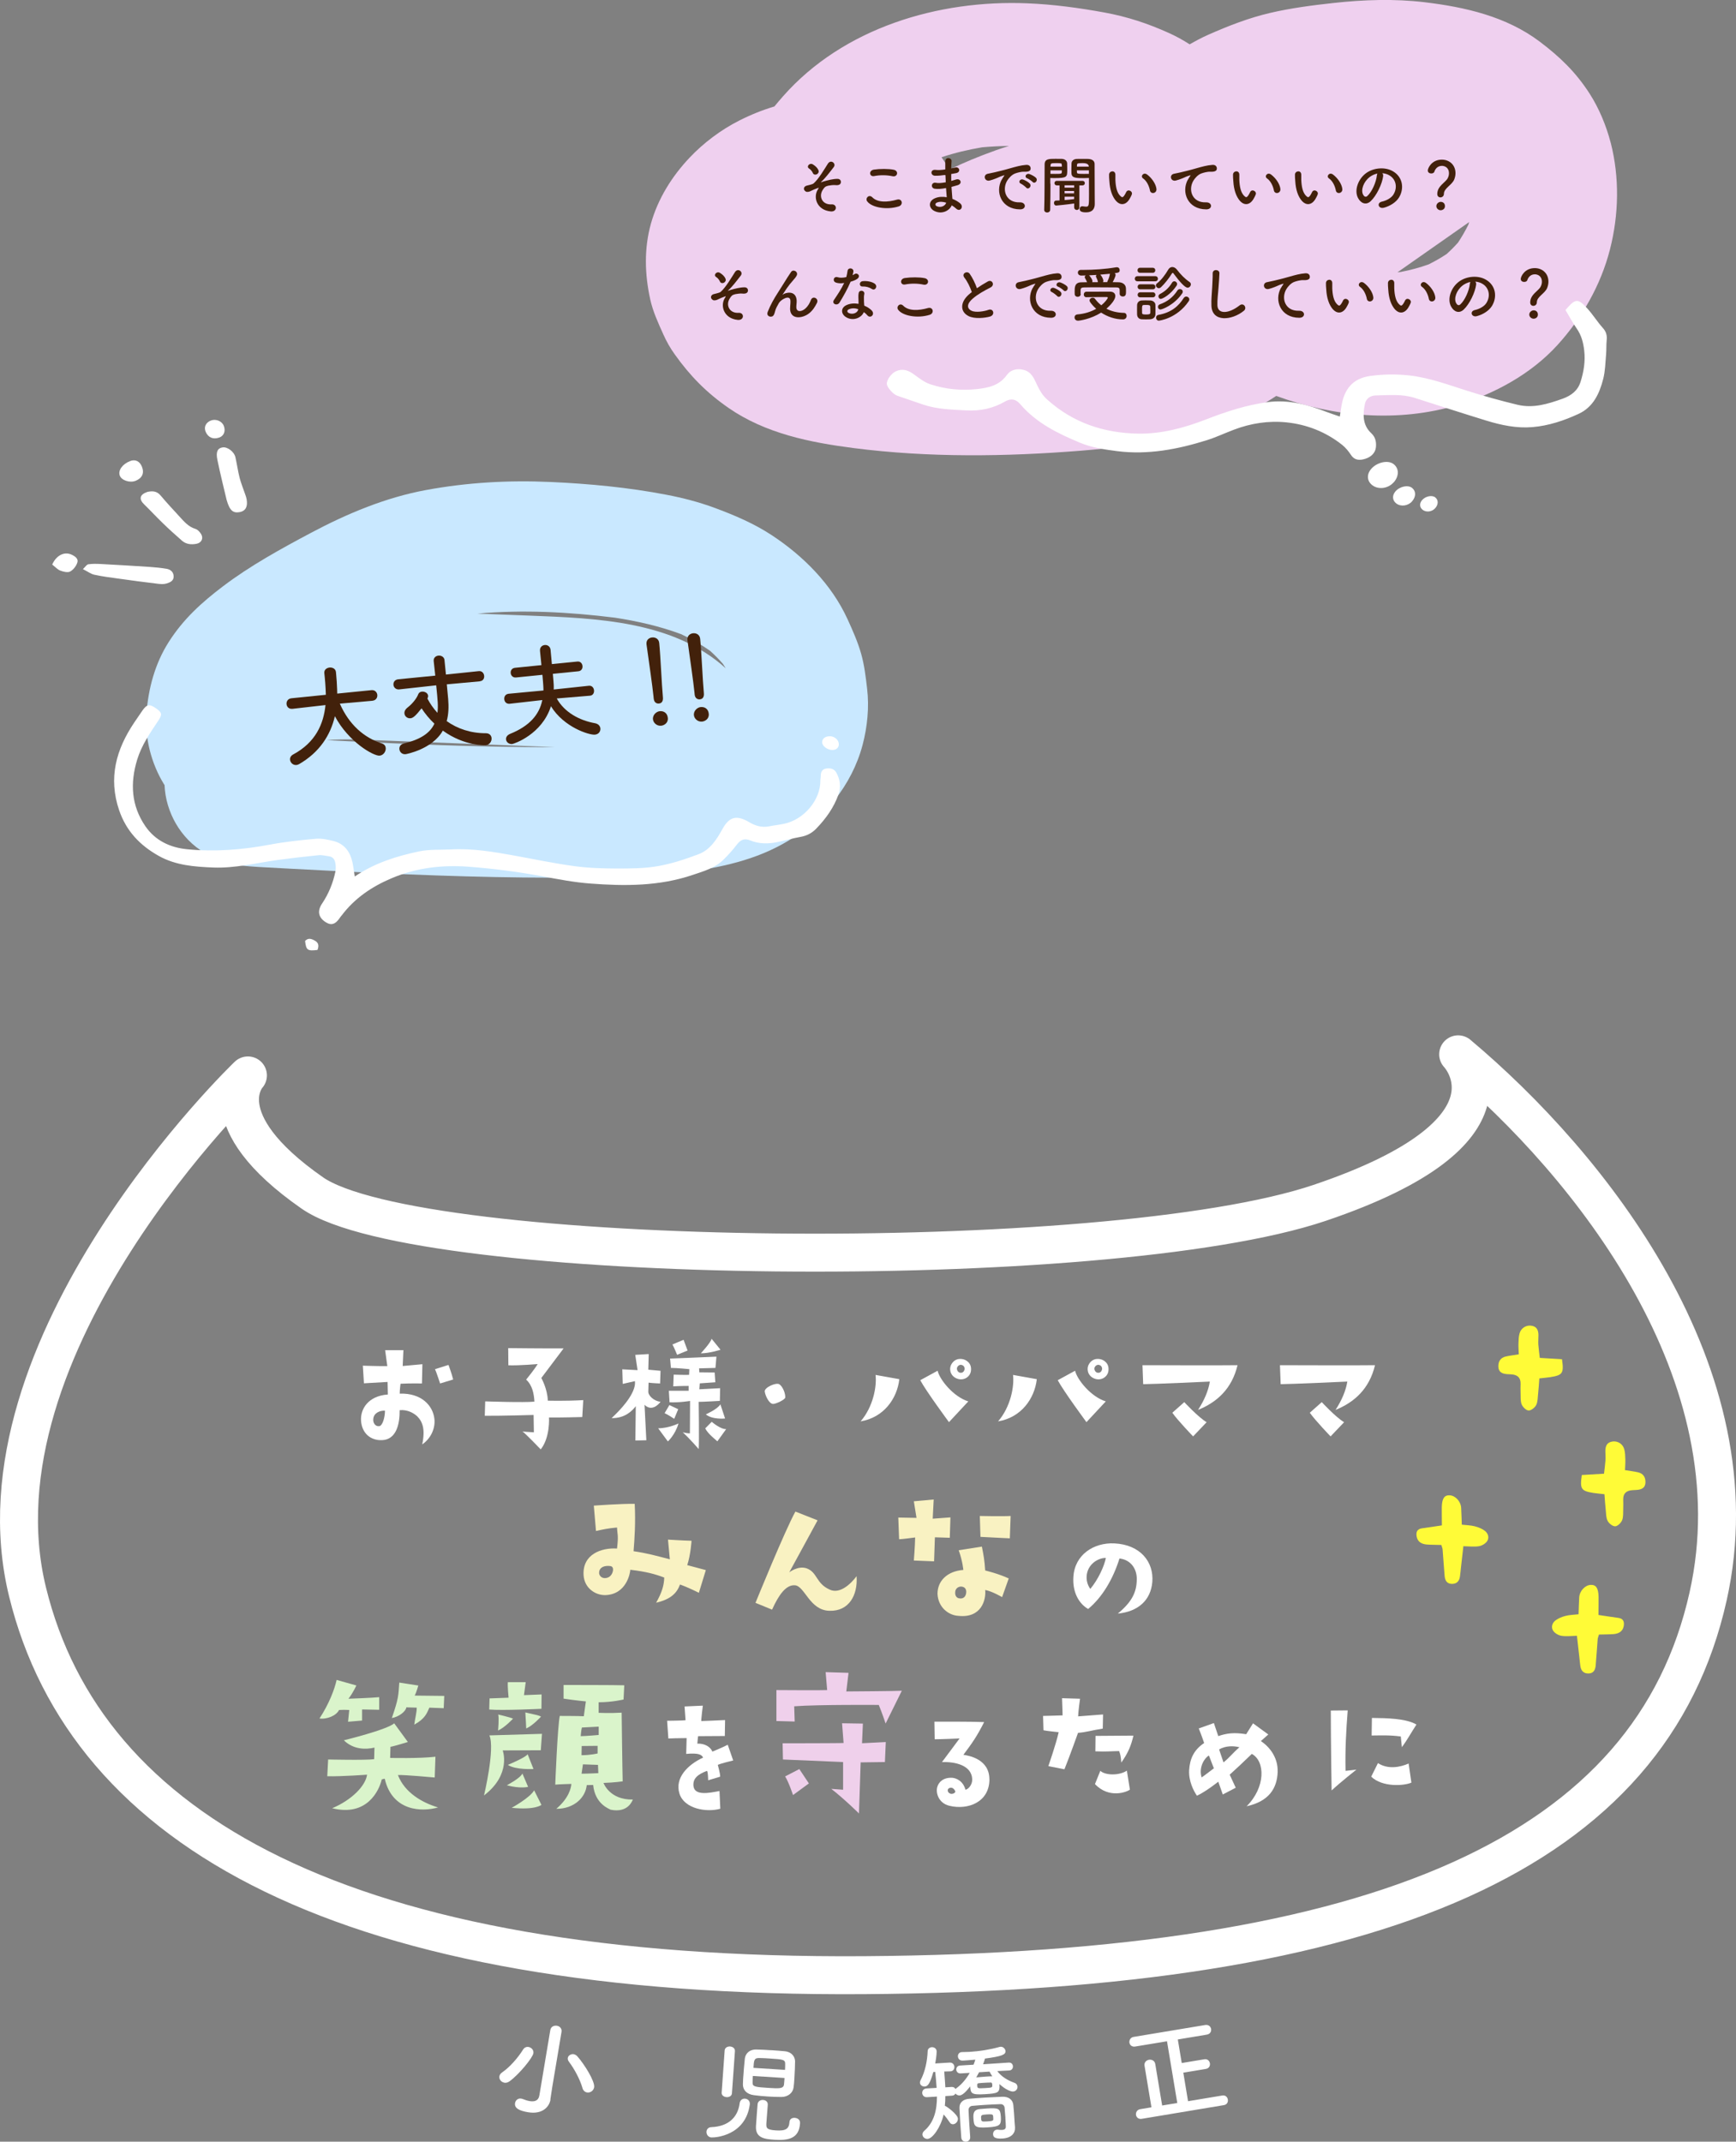 <?xml version="1.0" encoding="UTF-8"?>
<svg id="_レイヤー_2" data-name="レイヤー 2" xmlns="http://www.w3.org/2000/svg" viewBox="0 0 319.22 393.73">
  <rect x="0" y="0" width="319.22" height="393.73" fill="#808080" stroke="none"/>
  <defs>
    <style>
      .cls-1 {
        fill: none;
        stroke: #fff;
        stroke-linejoin: round;
        stroke-width: 6.98px;
      }

      .cls-2 {
        fill: #fff;
      }

      .cls-3 {
        fill: #fffb37;
      }

      .cls-4 {
        fill: #c9e8ff;
      }

      .cls-5 {
        fill: #42210b;
      }

      .cls-6 {
        fill: #f9f2c2;
      }

      .cls-7 {
        fill: #daf4cb;
      }

      .cls-8 {
        fill: #efd0ef;
      }

      .cls-9 {
        fill: #efd0eb;
      }
    </style>
  </defs>
  <g id="_文字" data-name="文字">
    <g id="header__ttl__sp">
      <g>
        <path class="cls-8" d="m296.18,26.25c-.81-3.12-2.12-6.29-3.86-9.01-2.55-3.97-5.46-6.76-9.17-9.57-6.15-4.64-13.7-6.36-21.19-7.26-5.53-.66-11.16-.47-16.68.13-3.93.43-7.89.94-11.74,1.84-3.94.92-7.62,2.36-11.32,3.99-1.19.52-2.33,1.14-3.46,1.78-1.26-.81-2.57-1.53-3.9-2.12-3.88-1.74-7.55-2.95-11.71-3.72-4.69-.86-9.47-1.51-14.23-1.7-16.37-.68-33.85,4.51-44.95,17.11-.53.6-1.05,1.22-1.57,1.85-2.17.65-4.28,1.49-6.46,2.59-3.35,1.69-6.56,4.1-9.13,6.82-3.25,3.43-5.82,7.54-7.11,12.12-1.29,4.6-1.15,9.36-.12,13.99.49,2.21,1.47,4.32,2.39,6.37.58,1.3,1.27,2.53,2.1,3.68,2.86,4.01,5.85,7.05,9.92,9.87,6.8,4.7,15,6.34,23.02,7.37,13.75,1.77,27.94,1.58,41.74.48,12.4-.99,25.49-3.14,35.93-10.07,10.62,3.89,22.44,4.93,33.29,1.68,6.83-2.04,13.6-5.73,18.44-11.06,4.52-4.98,7.95-10.99,9.63-17.53,1.64-6.4,1.79-13.24.14-19.66Zm-113.22,1.44c-2.87,1.02-5.68,2.17-8.39,3.5-.2-.36-.41-.73-.63-1.08-.26-.4-.53-.8-.81-1.2,2.43-.82,4.93-1.4,7.47-1.83,1.64-.15,3.29-.23,4.93-.25-.86.28-1.72.55-2.57.85Zm87.04,13.63c-.56,1.13-1.19,2.22-1.89,3.27-.66.74-1.36,1.45-2.1,2.11-1.06.71-2.17,1.34-3.32,1.91-1.67.6-3.38,1.05-5.12,1.39-.2.02-.4.05-.6.06.18-.12.35-.24.53-.37,4.22-2.96,8.44-5.92,12.66-8.87-.06.17-.1.34-.16.5Z"/>
        <path class="cls-2" d="m287.85,56.97c.67,1.12,1.31,2.32,2.08,3.43.87,1.24,1.21,2.58,1.38,4.05.23,1.99-.09,3.91-.68,5.77-.5,1.57-1.68,2.5-3.29,3.08-2.72.97-5.44,1.81-8.32,1.11-3.06-.74-6.1-1.58-9.11-2.53-3.55-1.12-7.07-2.45-10.78-2.86-2.37-.26-4.82-.23-7.18.1-3.21.45-4.83,2.42-5.32,5.77-.07.49-.15.98-.26,1.69-.87-.3-1.63-.54-2.38-.83-3.5-1.35-7.05-2.33-10.88-1.82-3.97.53-7.71,1.77-11.42,3.21-3.96,1.53-8.08,2.64-12.35,2.58-6.32-.09-12.03-1.98-16.82-6.3-.83-.75-1.33-1.62-1.8-2.6-.56-1.16-.98-2.45-2.53-2.83-1.28-.32-2.41.06-3.04.94-1.38,1.93-3.35,2.36-5.43,2.59-2.92.33-5.82.05-8.61-.86-1.1-.36-2.09-1.13-3.05-1.83-1.04-.76-2.08-1.14-3.32-.57-.83.37-1.7,1.56-1.67,2.31.02.63,1.17,1.93,1.92,2.18,1.61.55,3.21,1.11,4.82,1.65,2.55.85,5.21.9,7.86,1.05,2.52.14,4.91-.34,7.11-1.62,1.1-.64,2.01-.49,2.84.49,2.95,3.46,6.94,5.39,10.99,7.08,2.12.88,4.51,1.25,6.82,1.54,5.66.72,11.16-.34,16.54-2.03,1.67-.53,3.27-1.29,4.92-1.91,3.12-1.19,6.41-1.69,9.67-1.35,3.73.38,7.23,1.75,10.23,4.13.63.5,1.17,1.16,1.62,1.84.71,1.09,1.7,1.03,2.69.71,1.01-.32,1.81-1.06,1.91-2.13.08-.9-.05-1.81-.86-2.56-1.62-1.5-1.57-3.49-1.15-5.44.2-.93,1.02-1.49,1.99-1.5,2.39-.04,4.8-.3,7.15.45,4.38,1.4,8.76,2.82,13.15,4.17,2.77.85,5.59,1.45,8.52,1.2,2.97-.25,5.77-1.19,8.46-2.43,2.71-1.25,3.84-3.74,4.53-6.41.37-1.45.4-2.99.53-4.5.08-.88.02-1.77.11-2.65.09-.87-.09-1.55-.7-2.23-1.05-1.17-1.88-2.54-2.95-3.69-1.69-1.8-2.11-1.73-3.92.37Z"/>
        <g>
          <path class="cls-5" d="m150.42,34.78c.16-.24.19-.29-.05-.21-.39.14-1.01.4-1.21.51-.26.16-.74.29-.99.13-.54-.33-.4-.91.13-1.07.22-.07,1.07-.22,1.31-.42.93-.82,1.96-2.59,2.63-3.64.55-.84,1.58-.02,1.07.64-.76.98-1.63,2.13-2.31,2.71-.13.11.03.07.08.05.07-.03.21-.08.38-.13.74-.21,1.74-.47,2.53-.47.59,0,.74.5.58.83-.1.22-.39.39-.96.32-.38-.05-1.05.06-1.32.11-.58.14-.7.31-1,.77-.8,1.21-.09,2.77,1.61,2.66,1.09-.07,1.09,1.42-.16,1.3-2.6-.26-3.28-2.68-2.31-4.1Zm-.94-2.96c-.12-.27-.39-.65-.71-.84-.56-.34.1-1.15.73-.74.43.28.79.57,1,1.07.14.32-.08.63-.32.74-.24.11-.56.08-.71-.23Z"/>
          <path class="cls-5" d="m159.46,37.02c-.41-.58.33-1.37.95-.74.97.99,2.82.91,4.54.42.95-.26,1.22.97.3,1.25-2.26.71-4.99.17-5.78-.93Zm1.28-4.65c-.9.17-1.05-1.04-.03-1.19,1.08-.16,2.69-.17,3.64.03.96.21.71,1.38-.22,1.19-1.06-.23-2.27-.25-3.39-.03Z"/>
          <path class="cls-5" d="m173.73,32.17c-.59.09-1.16.15-1.79.14-.88-.02-.92-1.21.11-1.08.47.06.99.03,1.77-.08-.01-.6-.01-1.14,0-1.5.02-.88,1.21-.67,1.16-.01-.03.41-.06.87-.07,1.32.24-.05.5-.11.78-.17.75-.17,1.06.89.07,1.05-.31.05-.59.1-.85.15,0,.42,0,.84.01,1.27.27-.08.56-.16.87-.26.84-.27,1.28.77.26,1.06-.4.11-.76.22-1.09.3.02.39.05.74.08,1.07.03.31.07.72.09,1.13.57.22,1.06.52,1.41.81.76.63.02,1.66-.7,1-.24-.22-.52-.43-.83-.62-.4.97-1.79,1.73-3.19,1.04-1.08-.54-1.15-1.81.09-2.34.7-.3,1.46-.32,2.18-.19-.01-.24-.03-.48-.06-.74-.02-.27-.05-.59-.07-.95-.9.17-1.5.21-2.07.13-.81-.11-.67-1.29.24-1.09.33.07.9.07,1.78-.1-.02-.43-.05-.88-.06-1.32h-.11Zm-1.47,5.08c-.3.13-.35.49-.03.65.7.34,1.58,0,1.76-.64-.62-.19-1.22-.23-1.72-.01Z"/>
          <path class="cls-5" d="m184.22,33.02c.11-.22.22-.4.36-.59.18-.24.13-.23-.09-.16-.85.27-.66.27-1.44.57-.36.14-.68.25-1.03.34-1,.27-1.31-1.04-.4-1.23.24-.06.9-.18,1.27-.27.56-.14,1.56-.36,2.72-.7,1.17-.33,2.1-.6,3.1-.67.71-.05.9.51.77.88-.07.19-.32.42-1.12.38-.58-.03-1.3.18-1.69.32-.64.23-1.22.91-1.47,1.33-1,1.68-.24,4.07,2.31,3.98,1.2-.05,1.28,1.3.07,1.29-3.44-.01-4.63-3.17-3.39-5.46Zm3.51.75c-.6-.26-.15-.97.41-.76.32.11.93.43,1.2.72.47.5-.24,1.23-.64.76-.16-.18-.73-.62-.97-.72Zm1.15-.99c-.62-.24-.17-.97.39-.79.32.1.93.41,1.21.68.48.48-.19,1.23-.6.78-.16-.18-.75-.58-.99-.67Z"/>
          <path class="cls-5" d="m193.16,33.76c0,1.31-.01,3.18-.05,4.81,0,.33-.29.5-.56.5s-.54-.17-.54-.48v-.02c.08-2.11.06-6.05.08-8.34,0-1.03.8-1.03,1.98-1.03.47,0,.96,0,1.17.01.58.02.97.36.99.83.01.36.02.74.02,1.12,0,1.39,0,1.58-2.41,1.58-.27,0-.54-.01-.71-.02v1.04Zm2.1-3.12c0-.11-.01-.23-.01-.33-.02-.3-.05-.32-1-.32s-1.05.03-1.07.41c0,.08-.01.16-.01.24h2.1Zm-2.1.68v.64c.17.01.51.01.87.01,1.14,0,1.21-.03,1.22-.33,0-.1.01-.21.01-.32h-2.1Zm4.35,6.09c-1.19.18-3.18.38-3.28.38-.28,0-.42-.24-.42-.48,0-.22.12-.43.39-.44.21-.01.42-.01.63-.02v-2.77h-.5c-.29,0-.43-.21-.43-.42,0-.21.15-.41.43-.41h4.72c.3,0,.43.21.43.41,0,.22-.14.42-.43.42h-.57v4.02c.01.33-.23.5-.47.5s-.49-.17-.49-.5v-.68Zm.01-3.34h-1.76v.43h1.76v-.43Zm0,1.04h-1.76v.44h1.74v-.44Zm-.01,1.05h-1.74v.62c.6-.05,1.19-.1,1.74-.18v-.43Zm1.98-3.41c-1.64,0-2.44,0-2.47-.92-.01-.22-.01-.43-.01-.66,0-.38.01-.75.02-1.12.02-.47.39-.81.97-.83.22-.01.74-.01,1.23-.01.35,0,.7,0,.89.01.85.05,1.16.46,1.16.93v.81c0,1.69.02,3.66.02,5.12,0,.55.01,1.03.01,1.42,0,.82-.38,1.54-1.6,1.54-1.08,0-1.17-.34-1.17-.63,0-.25.17-.49.47-.49h.07c.24.03.44.07.62.07.54,0,.55-.19.55-2.28,0-.88-.01-1.81-.01-2.53v-.46c-.17.01-.44.02-.74.02Zm.72-2.11q0-.65-1.08-.65c-.92,0-1.07.02-1.09.33,0,.1-.01.21-.01.32h2.19Zm.02.68h-2.21c0,.11.01.22.01.32.01.27.05.33,1.28.33.38,0,.76,0,.92-.01v-.64Z"/>
          <path class="cls-5" d="m205.29,37.02c-.82-.89-1.2-2.21-1.29-3.65-.05-.65-.07-.85-.06-1.27.02-.72,1.13-.87,1.16-.01.02.44-.02.47,0,.99.05,1.2.26,2.33.9,2.94.3.29.44.32.7-.02.14-.19.3-.49.38-.67.31-.66,1.25-.18,1.04.41-.11.32-.32.67-.44.88-.73,1.19-1.74,1.08-2.38.4Zm6.17-2.01c-.18-.91-.65-1.79-1.27-2.21-.55-.38.07-1.22.75-.71.81.6,1.6,1.68,1.71,2.64.09.83-1.04,1.06-1.2.27Z"/>
          <path class="cls-5" d="m218.45,33.02c.11-.22.22-.4.36-.59.18-.24.12-.23-.09-.16-.85.27-.66.27-1.44.57-.36.14-.68.25-1.03.34-1,.27-1.3-1.04-.39-1.23.24-.06.9-.18,1.27-.27.56-.14,1.55-.36,2.71-.7,1.17-.33,2.11-.6,3.11-.67.71-.05.9.51.77.88-.07.19-.32.42-1.12.38-.58-.03-1.31.18-1.7.32-.64.23-1.21.91-1.46,1.33-1,1.68-.24,4.07,2.31,3.98,1.2-.05,1.27,1.3.06,1.29-3.44-.01-4.63-3.17-3.39-5.46Z"/>
          <path class="cls-5" d="m228.08,37.02c-.82-.89-1.2-2.21-1.29-3.65-.05-.65-.07-.85-.06-1.27.02-.72,1.13-.87,1.16-.01.02.44-.02.47,0,.99.05,1.2.26,2.33.9,2.94.3.29.44.32.7-.02.14-.19.3-.49.38-.67.31-.66,1.25-.18,1.04.41-.11.32-.32.67-.44.88-.73,1.19-1.74,1.08-2.38.4Zm6.17-2.01c-.18-.91-.65-1.79-1.27-2.21-.55-.38.07-1.22.75-.71.81.6,1.6,1.68,1.71,2.64.09.83-1.04,1.06-1.2.27Z"/>
          <path class="cls-5" d="m239.47,37.02c-.82-.89-1.2-2.21-1.29-3.65-.05-.65-.07-.85-.06-1.27.02-.72,1.13-.87,1.16-.01.02.44-.02.47,0,.99.05,1.2.26,2.33.9,2.94.3.29.44.32.7-.02.14-.19.3-.49.38-.67.31-.66,1.25-.18,1.04.41-.11.32-.32.67-.44.88-.73,1.19-1.74,1.08-2.38.4Zm6.17-2.01c-.18-.91-.65-1.79-1.27-2.21-.55-.38.07-1.22.75-.71.81.6,1.6,1.68,1.71,2.64.09.83-1.04,1.06-1.2.27Z"/>
          <path class="cls-5" d="m254.34,32.37c-.18,1.45-1.21,3.6-2.3,4.62-.88.81-1.84.36-2.34-.62-.72-1.41.05-3.53,1.57-4.59,1.4-.97,3.49-1.13,4.92-.26,1.77,1.06,2.05,3.16,1.06,4.79-.54.88-1.65,1.58-2.78,1.88-1,.26-1.36-.89-.38-1.12.87-.19,1.74-.68,2.12-1.28.81-1.28.5-2.77-.63-3.49-.44-.29-.92-.42-1.41-.46.13.11.19.3.16.52Zm-2.53.22c-1.06.82-1.63,2.34-1.15,3.21.17.33.47.5.75.25.85-.75,1.65-2.56,1.77-3.8.01-.14.05-.26.1-.35-.52.11-1.04.35-1.47.68Z"/>
          <path class="cls-5" d="m264.29,35.66c0-1.45,1.49-2.11,1.9-2.86.17-.31.25-.64.25-.93,0-1.12-.84-1.38-1.3-1.38-.91,0-1.29.75-1.38,1.06-.06.23-.32.34-.58.34-.31,0-.63-.17-.63-.55,0-.42.7-1.99,2.58-1.99,1.35,0,2.51.93,2.51,2.5,0,.36-.08.76-.23,1.14-.41,1.03-1.9,1.61-1.9,2.64,0,.43-.33.66-.64.66s-.58-.21-.58-.63Zm.62,2.99c-.43,0-.79-.36-.79-.75,0-.5.48-.79.79-.79.44,0,.79.27.79.79,0,.55-.48.75-.79.75Z"/>
          <path class="cls-5" d="m133.33,54.72c.16-.24.19-.29-.05-.21-.39.14-1.01.4-1.21.51-.26.16-.74.29-.99.13-.54-.33-.4-.91.13-1.07.22-.07,1.07-.22,1.31-.42.93-.82,1.96-2.59,2.63-3.64.55-.84,1.58-.02,1.07.64-.76.98-1.63,2.13-2.31,2.71-.13.11.03.07.08.05.07-.03.21-.08.38-.13.74-.21,1.74-.47,2.53-.47.59,0,.74.5.58.83-.1.22-.39.39-.96.32-.38-.05-1.05.06-1.32.11-.58.14-.7.31-1,.77-.8,1.21-.09,2.77,1.61,2.66,1.09-.07,1.09,1.42-.16,1.3-2.6-.26-3.28-2.68-2.31-4.1Zm-.94-2.96c-.12-.27-.39-.65-.71-.84-.56-.34.1-1.15.73-.74.43.28.79.57,1,1.07.14.32-.08.63-.32.74-.24.11-.56.08-.71-.23Z"/>
          <path class="cls-5" d="m145.29,56.67c0-.52.08-.84.06-1.36-.06-1.27-1.79-.19-2.11.38-.27.49-.59.99-.72,1.55-.21.88-.46.93-.68.97-.4.06-.93-.22-.67-.88.51-1.29,1.16-2.43,1.82-3.45s1.25-1.99,1.81-2.88c.19-.32.5-.72.63-.95.38-.67,1.44-.1,1.06.62-.09.16-.17.29-.26.4-.09.11-.21.24-.33.39-.55.62-.91,1.09-1.21,1.52s-.52.79-.77,1.16c-.08.11-.05.09.03.02.41-.36,2.38-.9,2.54,1.03.03.44-.06.83-.06,1.25,0,1.01.98.89,1.65.29.58-.52.83-1.07,1.04-1.6.33-.84,1.53-.26,1.09.59-.32.63-.76,1.37-1.44,1.89-1.23.97-3.51,1.22-3.49-.93Z"/>
          <path class="cls-5" d="m153.73,51.95c-.7-.19-.48-1.24.33-.98.38.13.97.11,1.56-.03.11-.38.17-.74.23-1.15.1-.67,1.11-.55,1.08.1-.01.17-.08.42-.16.7.14-.07.26-.13.36-.19.51-.36,1.23.34.5.87-.28.21-.75.39-1.22.52-.54,1.29-1.31,2.66-2.04,3.84-.42.68-1.52.24-1.01-.5.64-.95,1.31-1.92,1.87-3.11-.58.11-1.07.07-1.5-.06Zm1.96,6.42c-1.06-.54-1.19-1.77-.01-2.29.71-.32,1.48-.34,2.19-.22v-.4c0-.28-.02-.57-.03-.85-.01-.23.01-.55.06-.76.14-.63,1.14-.48,1.03.21-.03.17-.07.3-.07.54,0,.26,0,.55.01.88.01.22.03.46.05.71.6.25,1.11.6,1.39.91.65.72-.27,1.53-.82.87-.17-.21-.39-.41-.65-.59-.33.91-1.76,1.71-3.13,1.01Zm.36-1.49c-.31.16-.33.49.01.66.68.34,1.61.01,1.73-.6.01-.03,0-.08.01-.11-.58-.19-1.2-.22-1.75.06Zm2.54-4.21c-.63.03-.67-.91.06-.98.75-.07,1.55.07,2.1.4.78.47.18,1.41-.38,1.06-.54-.34-1.12-.51-1.78-.48Z"/>
          <path class="cls-5" d="m165.15,56.95c-.41-.58.33-1.37.95-.74.97.99,2.82.91,4.54.42.95-.26,1.22.97.3,1.25-2.26.71-4.99.17-5.78-.93Zm1.28-4.65c-.9.17-1.05-1.04-.03-1.19,1.08-.16,2.69-.17,3.64.03.96.21.71,1.38-.22,1.19-1.06-.23-2.27-.25-3.39-.03Z"/>
          <path class="cls-5" d="m177.33,51.03c-.59-.73.52-1.34.98-.7.49.7,1,1.71,1.33,2.66.62-.43,1.27-.84,2.01-1.25.78-.43,1.37.66.49,1.11-1.16.59-2.34,1.25-3.24,2.02-1.13.96-1.16,1.81-.27,2.25.8.4,2.43.1,3.11-.15.96-.36,1.3.95.29,1.23-.9.25-2.8.48-3.93-.09-1.64-.83-1.57-2.68.27-4.15.11-.09.22-.18.33-.26-.3-.9-.84-2.02-1.37-2.66Z"/>
          <path class="cls-5" d="m189.91,52.95c.11-.22.22-.4.36-.59.18-.24.13-.23-.09-.16-.85.27-.66.27-1.44.57-.36.14-.68.25-1.03.34-1,.27-1.31-1.04-.4-1.23.24-.06.9-.18,1.27-.27.56-.14,1.56-.36,2.72-.7,1.17-.33,2.1-.6,3.1-.67.71-.05.9.51.77.88-.07.19-.32.42-1.12.38-.58-.03-1.3.18-1.69.32-.64.23-1.22.91-1.47,1.33-1,1.68-.24,4.07,2.31,3.98,1.2-.05,1.28,1.3.07,1.29-3.44-.01-4.63-3.17-3.39-5.46Zm3.51.75c-.6-.26-.15-.97.41-.76.32.11.93.43,1.2.72.47.5-.24,1.23-.64.76-.16-.18-.73-.62-.97-.72Zm1.15-.99c-.62-.24-.17-.97.39-.79.32.1.93.41,1.21.68.48.48-.19,1.23-.6.78-.16-.18-.75-.58-.99-.67Z"/>
          <path class="cls-5" d="m198.18,58.95c-.38,0-.59-.31-.59-.6,0-.26.17-.51.55-.55,1.33-.11,2.5-.5,3.43-1.03-.43-.38-.8-.78-1.09-1.2-.09-.13-.13-.24-.13-.34,0-.3.3-.5.58-.5.16,0,.31.06.41.19.32.43.7.84,1.17,1.21.65-.52,1.19-1.21,1.19-1.42,0-.07-.06-.1-.17-.1h-1.09c-.82,0-1.77,0-2.66.03h-.02c-.31,0-.47-.25-.47-.49,0-.26.16-.52.49-.52,1.33-.01,2.98-.01,4.33-.01.64,0,.98.34.98.8,0,.68-.85,1.66-1.64,2.33.87.46,1.93.74,3.23.77.32,0,.49.27.49.56,0,.31-.22.64-.67.64-1.47,0-2.87-.5-4.02-1.25-1.9,1.2-3.98,1.49-4.29,1.49Zm.55-4.89c0,.33-.28.51-.57.51-.26,0-.54-.17-.54-.52,0-.16-.01-.31-.01-.46,0-.73,0-1.68,1.22-1.69.34,0,.7-.02,1.06-.02-.07-.19-.15-.34-.21-.46-.19-.32-.22-.4-.22-.47,0-.12.08-.23.18-.31-.29.01-.56.01-.8.02-.42.01-.64-.27-.64-.55,0-.25.18-.49.55-.49h.43c1.87,0,4.07-.14,6.05-.48.05-.01.09-.01.14-.01.35,0,.52.27.52.54,0,.43-.27.47-.91.55.09.09.16.19.16.32,0,.24-.3.9-.54,1.33.38,0,.75.01,1.11.02.62.01,1.31.34,1.33,1.14.01.14.01.34.01.55,0,.44,0,.93-.6.93-.27,0-.56-.17-.56-.5v-.49c0-.48-.03-.67-.62-.68-.96-.01-2.26-.02-3.49-.02-.9,0-1.77,0-2.42.02-.62.01-.65.23-.66.54v.66h0Zm3.15-2.29c-.05-.22-.11-.38-.17-.5-.06-.13-.1-.23-.14-.31-.02-.06-.05-.11-.05-.17,0-.1.05-.18.11-.25-.48.03-.93.06-1.37.08l.03.03c.18.17.59.73.59,1.04,0,.07-.02.14-.05.19.34,0,.71-.01,1.06-.01l-.03-.1Zm1.72.1c.01-.07.03-.15.08-.24.17-.34.33-.76.41-1.25,0-.01.01-.03.01-.05-.56.06-1.17.11-1.77.16.28.29.56.87.56,1.12,0,.1-.03.18-.09.26h.8Z"/>
          <path class="cls-5" d="m209.16,51.71c-.33,0-.49-.23-.49-.47s.16-.47.49-.47h3.27c.33,0,.49.23.49.47s-.16.47-.49.47h-3.27Zm2.35,6.99c-.24.01-.52.02-.81.02s-.55-.01-.77-.02c-.51-.03-.83-.4-.84-.9,0-.3-.01-.59-.01-.88s.01-.56.01-.81c.01-.43.28-.83.83-.87.22-.01.47-.02.73-.02.32,0,.64.01.9.02.43.02.9.32.91.81.01.26.01.57.01.88s0,.6-.01.85c-.01.51-.38.88-.95.91Zm-1.88-8.55c-.31,0-.46-.23-.46-.46s.15-.46.46-.46h2.34c.31,0,.47.23.47.46s-.16.46-.47.46h-2.34Zm.02,3.04c-.31,0-.46-.23-.46-.46s.15-.46.46-.46h2.34c.31,0,.47.23.47.46s-.16.46-.47.46h-2.34Zm0,1.47c-.31,0-.46-.23-.46-.46s.15-.46.46-.46h2.34c.31,0,.47.23.47.46s-.16.46-.47.46h-2.34Zm1.87,2.3c0-.22,0-.43-.01-.59-.02-.27-.22-.31-.75-.31-.16,0-.32,0-.44.01-.32.02-.32.22-.32.88,0,.22.01.43.01.6.01.22.19.27.72.27.64,0,.77-.09.79-.29.01-.16.01-.38.01-.58Zm4.25-6.71c-.03-.06-.08-.08-.12-.08-.06,0-.1.03-.14.09-.56.91-1.36,1.93-2.04,2.56-.13.11-.25.16-.38.16-.29,0-.54-.25-.54-.51,0-.14.06-.26.21-.38.84-.65,1.57-1.68,2.07-2.54.18-.31.46-.46.74-.46s.6.16.83.46c.71.92,1.44,1.68,2.35,2.3.16.11.23.26.23.42,0,.31-.27.62-.6.62-.49,0-1.46-1.09-2.61-2.64Zm-2.68,8.7c-.32,0-.51-.27-.51-.55,0-.23.14-.46.44-.51,2.39-.44,3.72-1.63,4.64-3.1.13-.19.3-.27.47-.27.28,0,.57.23.57.52,0,.1-.03.22-.11.33-2.21,3.25-5.48,3.58-5.49,3.58Zm.3-2.05c-.3,0-.46-.24-.46-.48,0-.18.1-.38.32-.46,1.39-.49,2.45-1.31,3.26-2.56.11-.18.28-.25.46-.25.27,0,.52.18.52.47,0,.1-.03.23-.13.35-1.46,2.12-3.66,2.93-3.98,2.93Zm.06-1.95c-.27,0-.43-.23-.43-.46,0-.16.08-.33.27-.43.84-.44,1.61-1.06,2.21-2.06.11-.21.29-.29.44-.29.26,0,.51.23.51.5,0,.09-.02.19-.09.3-1.09,1.65-2.59,2.44-2.92,2.44Z"/>
          <path class="cls-5" d="m222.76,56.19c-.05-1.2.08-2.17.14-3.37.03-.74.11-1.86.09-2.56-.02-.84,1.27-.77,1.24-.02-.02.72-.1,1.8-.16,2.56-.08,1.21-.25,2.25-.21,3.35.07,1.66,2.1,1.55,4.08-.01.74-.58,1.44.47.79.99-2.22,1.81-5.87,2.14-5.97-.93Z"/>
          <path class="cls-5" d="m235.55,52.95c.11-.22.22-.4.36-.59.18-.24.12-.23-.09-.16-.85.27-.66.27-1.44.57-.36.14-.68.25-1.03.34-1,.27-1.3-1.04-.39-1.23.24-.06.9-.18,1.27-.27.56-.14,1.55-.36,2.71-.7,1.17-.33,2.11-.6,3.11-.67.71-.05.9.51.77.88-.07.19-.32.42-1.12.38-.58-.03-1.31.18-1.7.32-.64.23-1.21.91-1.46,1.33-1,1.68-.24,4.07,2.31,3.98,1.2-.05,1.27,1.3.06,1.29-3.44-.01-4.63-3.17-3.39-5.46Z"/>
          <path class="cls-5" d="m245.17,56.95c-.82-.89-1.2-2.21-1.29-3.65-.05-.65-.07-.85-.06-1.27.02-.72,1.13-.87,1.16-.01.02.44-.02.47,0,.99.05,1.2.26,2.33.9,2.94.3.29.44.32.7-.02.14-.19.3-.49.38-.67.31-.66,1.25-.18,1.04.41-.11.32-.32.67-.44.88-.73,1.19-1.74,1.08-2.38.4Zm6.17-2.01c-.18-.91-.65-1.79-1.27-2.21-.55-.38.07-1.22.75-.71.81.6,1.6,1.68,1.71,2.64.09.83-1.04,1.06-1.2.27Z"/>
          <path class="cls-5" d="m256.57,56.95c-.82-.89-1.2-2.21-1.29-3.65-.05-.65-.07-.85-.06-1.27.02-.72,1.13-.87,1.16-.01.02.44-.02.47,0,.99.05,1.2.26,2.33.9,2.94.3.29.44.32.7-.02.14-.19.3-.49.38-.67.31-.66,1.25-.18,1.04.41-.11.32-.32.67-.44.88-.73,1.19-1.74,1.08-2.38.4Zm6.17-2.01c-.18-.91-.65-1.79-1.27-2.21-.55-.38.07-1.22.75-.71.81.6,1.6,1.68,1.71,2.64.09.83-1.04,1.06-1.2.27Z"/>
          <path class="cls-5" d="m271.44,52.3c-.18,1.45-1.21,3.6-2.3,4.62-.88.81-1.84.36-2.34-.62-.72-1.41.05-3.53,1.57-4.59,1.4-.97,3.49-1.13,4.92-.26,1.77,1.06,2.05,3.16,1.06,4.79-.54.88-1.65,1.58-2.78,1.88-1,.26-1.36-.89-.38-1.12.87-.19,1.74-.68,2.12-1.28.81-1.28.5-2.77-.63-3.49-.44-.29-.92-.42-1.41-.46.13.11.19.3.16.52Zm-2.53.22c-1.06.82-1.63,2.34-1.15,3.21.17.33.47.5.75.25.85-.75,1.65-2.56,1.77-3.8.01-.14.05-.26.1-.35-.52.11-1.04.35-1.47.68Z"/>
          <path class="cls-5" d="m281.38,55.6c0-1.45,1.49-2.11,1.9-2.86.17-.31.25-.64.25-.93,0-1.12-.84-1.38-1.3-1.38-.91,0-1.29.75-1.38,1.06-.06.23-.32.34-.58.34-.31,0-.63-.17-.63-.55,0-.42.7-1.99,2.58-1.99,1.35,0,2.51.93,2.51,2.5,0,.36-.08.76-.23,1.14-.41,1.03-1.9,1.61-1.9,2.64,0,.43-.33.66-.64.66s-.58-.21-.58-.63Zm.62,2.99c-.43,0-.79-.36-.79-.75,0-.5.48-.79.79-.79.44,0,.79.27.79.79,0,.55-.48.75-.79.75Z"/>
        </g>
        <path class="cls-2" d="m256.29,88.65c-.99,1.16-2.78,1.42-3.92.57-1.01-.75-1.11-1.97-.25-2.99,1.06-1.27,3.17-1.72,4.18-.88.98.81.98,2.15,0,3.31Z"/>
        <path class="cls-2" d="m259.67,92.15c-.73.86-2.05,1.05-2.9.42-.74-.55-.82-1.46-.19-2.21.79-.94,2.34-1.27,3.09-.65.73.6.72,1.59,0,2.44Z"/>
        <path class="cls-2" d="m263.93,93.4c-.58.69-1.64.84-2.31.34-.59-.44-.65-1.16-.15-1.77.63-.75,1.87-1.01,2.46-.52.58.48.58,1.27,0,1.95Z"/>
      </g>
      <g>
        <g>
          <path class="cls-4" d="m107.05,161.31c6.14-.06,12.33-.08,18.43-.88,6.84-.9,13.55-2.26,19.55-5.91,6.49-3.95,11.63-10.17,13.59-17.59.87-3.31,1.23-6.89.83-10.3-.25-2.16-.51-4.35-1.1-6.44-.62-2.18-1.56-4.3-2.5-6.35-2.93-6.42-8.14-11.64-13.97-15.47-3.25-2.14-6.91-3.69-10.55-5.03-2.84-1.05-5.79-1.81-8.77-2.38-7-1.35-14.2-2.03-21.32-2.35-7.68-.35-15.33.08-22.9,1.48-7.44,1.37-14.52,4.34-21.18,7.88-5.51,2.93-11.18,6.04-16.16,9.82-3.93,2.98-7.28,6.01-9.97,10.23-2.55,4-3.76,8.58-4.11,13.26-.33,4.36.93,9.16,3.22,12.87.04.06.08.12.12.18.05,1.21.24,2.43.62,3.7.72,2.39,1.96,4.55,3.7,6.35,1.99,2.04,3.87,2.96,6.48,3.95,2.06.78,4.35.92,6.54,1.06,1.9.11,3.8.21,5.7.31,3.49.19,6.97.37,10.46.54,7.29.36,14.58.67,21.87.87,7.13.2,14.27.29,21.4.22Zm5.98-47.76c4.15.64,8.26,1.56,12.2,3.03,1.86.87,3.64,1.88,5.32,3.05.84.75,1.63,1.55,2.37,2.4.18.27.35.55.52.82-9.66-8.73-23.82-9.2-36.24-9.68-3.14-.12-6.27-.24-9.41-.36,8.37-.76,16.91-.29,25.23.74Zm-52.86,22.51c3.46-.26,6.95-.06,10.41.08,4.75.18,9.51.36,14.26.55,4.75.18,9.51.36,14.26.55,1,.04,2,.08,3,.12-1.84,0-3.67,0-5.51-.02-10.87-.11-21.73-.54-32.58-1.07-1.28-.06-2.56-.13-3.84-.2Z"/>
          <g>
            <path class="cls-2" d="m65.2,161.16c3.73-2.54,7.76-3.77,11.88-4.64,1.89-.4,3.9-.26,5.85-.36,3.95-.22,7.82.44,11.69,1.14,3.68.67,7.34,1.44,11.05,1.94,2.55.35,5.14.42,7.72.43,2.53,0,5.11,0,7.59-.44,2.54-.44,5.03-1.27,7.45-2.18,2.16-.81,3.36-2.73,4.44-4.68,1.25-2.25,2.6-2.57,4.89-1.22,1.12.66,2.31,1.03,3.63.77.91-.18,1.83-.28,2.73-.46,3.71-.75,6.78-4.4,6.73-7.98,0-.29.08-.58.07-.86,0-.74.31-1.24,1.06-1.34.73-.1,1.42.07,1.8.75.7,1.26.89,2.65.41,4-.85,2.43-2.33,4.48-4.11,6.32-.79.81-1.72,1.3-2.85,1.5-1.41.25-2.8.65-4.21.95-1.72.36-3.44.38-5.1-.31-1.01-.41-1.73-.12-2.39.74-.76.99-1.6,1.94-2.5,2.82-1.58,1.55-3.67,2.13-5.69,2.81-6.14,2.07-12.45,2.06-18.81,1.57-2.94-.22-5.8-.77-8.69-1.31-4.52-.84-9.11-1.44-13.69-1.78-4.79-.36-9.5.17-14.05,2.08-3.71,1.56-6.87,3.69-9.29,6.9-.07.09-.16.17-.22.27-.89,1.37-1.68,1.63-2.77.9-1.32-.87-1.48-2.06-.6-3.37,1.2-1.78,2.01-3.76,2.45-5.86.1-.5.09-1.05,0-1.55-.1-.66-.43-1.2-1.19-1.29-.63-.08-1.26-.26-1.88-.2-2.52.25-5.04.54-7.54.88-3.93.55-7.82,1.54-11.82,1.39-3.46-.14-6.93-.39-10.05-2.14-3.43-1.92-5.97-4.55-7.28-8.39-2.03-5.96-.55-11.21,2.81-16.18.48-.71.97-1.43,1.46-2.14.8-1.15,1.28-1.25,2.4-.49,1.23.83,1.31,1.17.51,2.36-1.51,2.26-3.05,4.49-3.86,7.13-1.32,4.32-1.11,8.45,1.5,12.25,1.81,2.64,4.54,3.92,7.63,4.23,5.13.51,10.23.11,15.31-.85,2.77-.52,5.59-.82,8.4-1.07,1.06-.09,2.18.15,3.24.41,1.99.5,3.06,1.94,3.49,3.88.17.78.26,1.58.44,2.66Z"/>
            <path class="cls-2" d="m152.65,135.35c.85.03,1.58.7,1.6,1.45.02.66-.49,1.1-1.24,1.08-.93-.03-1.85-.76-1.83-1.45.02-.67.61-1.11,1.46-1.07Z"/>
            <path class="cls-2" d="m58.38,174.64c-1.85.22-2.08.05-2.28-1.65.57-.62,1.18-.41,1.81-.05.69.39.76.93.47,1.7Z"/>
          </g>
        </g>
        <g>
          <path class="cls-5" d="m68.5,128.83l-6.01.53c1.71,3.89,4.47,6.27,7.74,7.32.46.15.67.47.7.83.06.61-.4,1.34-1.12,1.41-1.09.11-5.73-2.52-8.23-7.25-.81,3.48-2.83,6.64-6.57,8.8-.17.1-.34.15-.5.17-.63.06-1.12-.43-1.18-.96-.04-.36.13-.73.58-.98,4.12-2.21,5.59-5.6,5.94-9.08l-6.05.69h-.02c-.67.07-1.04-.37-1.09-.85-.05-.5.24-1.02.91-1.09l6.32-.64c-.06-1.77-.18-3-.2-3.16-.03-.26-.05-.53-.08-.79v-.02c-.07-.63.42-.98.95-1.04.54-.05,1.1.21,1.18.8.01.14.03.3.04.43.09.93.15,1.87.18,2.78l.02.78,6.28-.63c.65-.07,1.04.39,1.09.87.05.49-.24,1-.87,1.07h-.02Z"/>
          <path class="cls-5" d="m88.22,125.26l-6.06.55c.12,1.19.21,2.26.25,2.67.13,1.51.07,2.87-.27,4.09,1.96,1.4,4.4,2.23,7.2,2.23.66,0,1,.4,1.05.87.06.57-.31,1.25-1.07,1.33-.02,0-3.86.23-7.89-2.68-1.93,3.43-6.72,4.32-6.84,4.33-.67.07-1.1-.41-1.15-.92-.04-.44.19-.9.81-1.04,3.1-.75,4.83-1.93,5.63-3.65-.91-.85-1.7-1.81-2.36-2.82-1.1,1.39-1.56,1.78-2.04,1.83-.55.06-1.06-.35-1.11-.87-.04-.36.12-.75.59-1.12.89-.69,1.69-1.71,1.95-2.44.11-.29.38-.44.67-.47.49-.05,1.08.23,1.14.74.02.16-.01.26-.12.55.5.95,1.12,1.83,1.84,2.61.15-1.27.06-2.17-.23-5.06l-6.8.75c-.63.06-1.02-.38-1.06-.83-.05-.48.24-.96.88-1.03l6.81-.67c-.12-1.19-.25-2.24-.29-2.67v-.02c-.06-.59.38-.94.86-.99.51-.05,1.04.22,1.12.77l.27,2.71,6.04-.63c.59-.06.94.38.99.86.05.46-.19.94-.78,1h-.02Z"/>
          <path class="cls-5" d="m108.47,127.9l-6.09.51c1.4,2.54,4.17,4.04,7.04,4.55.63.12.93.53.98.94.05.54-.29,1.09-1,1.16-1.03.1-5.69-1.33-8.09-5.22-1.66,5.19-6.78,6.9-7.12,6.94-.63.06-1.1-.37-1.14-.84-.04-.38.18-.78.74-1.02,3.57-1.44,5.38-3.52,5.93-6.22l-5.99.68h-.02c-.59.06-.94-.36-.98-.82-.05-.48.2-.96.82-1.02l6.38-.6c.01-.28-.02-.6-.03-.9-.01-.12-.06-.95-.16-1.98l-4.85.49c-.59.06-.94-.37-.98-.8-.05-.46.21-.92.8-.98l4.85-.49-.26-2.59v-.02c-.07-.65.37-1.04.87-1.09.48-.05,1,.24,1.07.89.05.54.14,1.55.24,2.62l4.69-.47c.57-.06.9.37.94.81.05.46-.19.92-.76.98l-4.69.47c.1,1.03.15,1.87.16,2.02,0,.28.02.58,0,.86l6.47-.69c.57-.06.9.39.94.84.05.46-.19.94-.74.99h-.02Z"/>
          <path class="cls-5" d="m120.21,128.48c-.01-.12-.03-.26-.04-.42-.19-1.92-.86-6.51-1.29-9.61,0-.02,0-.04,0-.06-.07-.73.46-1.15,1.04-1.2.59-.06,1.23.26,1.3,1.03.24,2.34.47,7.81.66,9.73.05.48.13,1.31-.74,1.39-.42.04-.86-.23-.92-.85v-.02Zm1.36,4.94c-.75.08-1.43-.5-1.5-1.17-.09-.87.69-1.45,1.23-1.5.77-.08,1.41.34,1.5,1.23.1.95-.7,1.39-1.23,1.44Z"/>
          <path class="cls-5" d="m127.74,127.72c-.01-.12-.03-.26-.04-.42-.19-1.92-.86-6.51-1.29-9.61,0-.02,0-.04,0-.06-.07-.73.46-1.15,1.04-1.21.59-.06,1.23.26,1.3,1.03.24,2.34.47,7.81.66,9.73.05.48.13,1.31-.74,1.39-.42.04-.86-.23-.93-.85v-.02Zm1.36,4.94c-.75.08-1.43-.5-1.5-1.17-.09-.87.69-1.45,1.23-1.5.77-.08,1.41.34,1.5,1.23.1.95-.7,1.39-1.23,1.44Z"/>
        </g>
        <g>
          <path class="cls-2" d="m27.11,90.43c.8-.17,1.69-.23,2.43.67,1.07,1.28,2.22,2.51,3.35,3.74.89.96,1.7,1.99,3.06,2.4.41.12.79.56,1.03.94.47.76.09,1.6-.8,1.78-.97.2-1.94.12-2.72-.56-1.21-1.05-2.4-2.13-3.55-3.25-1.15-1.11-2.24-2.29-3.39-3.41-1.01-.97-.87-1.81.59-2.31Z"/>
          <path class="cls-2" d="m41.66,91.86c-.47-2-1.14-4.66-1.69-7.33-.31-1.48.05-2.14.96-2.28.88-.14,2.12.78,2.36,1.81.28,1.27.46,2.56.78,3.82.27,1.03.69,2.03,1.03,3.04.1.28.2.57.25.86.24,1.35-.19,2.15-1.24,2.36-1.22.24-1.87-.22-2.45-2.27Z"/>
          <path class="cls-2" d="m15.24,104.64c.46-.44.71-.86,1-.9.76-.11,1.54-.09,2.31-.05,3.02.16,6.05.34,9.07.54,1.01.07,2.02.17,3.02.34.78.13,1.31.65,1.29,1.47-.02.8-.74,1.06-1.34,1.24-.49.15-1.07.1-1.59.04-2.41-.29-4.82-.61-7.23-.95-1.48-.2-2.96-.39-4.42-.71-.65-.14-1.24-.6-2.1-1.03Z"/>
          <path class="cls-2" d="m23.93,84.76c.95-.36,1.75.02,2.16,1.02.48,1.18.08,2.1-1.12,2.6-1.08.45-2.63-.06-2.95-.96-.34-.95.51-2.12,1.92-2.66Z"/>
          <path class="cls-2" d="m9.6,103.79c.75-1.7,2.22-2.42,3.52-1.84.63.28,1.31.73,1.12,1.41-.19.66-.73,1.37-1.32,1.7-.45.25-1.26.06-1.83-.16-.53-.2-.94-.69-1.49-1.11Z"/>
          <path class="cls-2" d="m41.14,78.26c.39.97.05,1.87-.83,2.18-1.11.39-2.02,0-2.48-1.03-.39-.88,0-1.73.95-2.1.91-.35,2.02.1,2.36.96Z"/>
        </g>
      </g>
      <g>
        <g>
          <path class="cls-2" d="m71.32,256.36l-.05-2.3s-2.25.13-4.35.25l-.2-3.24s3.08.1,4.5.08l-.4-2.93h3.36l-.13,2.91,3.62-.33-.08,3.54s-2-.05-3.94.05c0,0-.15,1.11-.15,1.82,4.07-.13,6.09,2.25,6.37,4.58.23,1.74-.63,3.67-2.23,4.75.58-2.76.08-4.17-.94-5.18-.68-.61-1.79-1.24-3.21-1.11.03,2.6-.63,5.39-3.21,5.51-2.17.1-3.74-1.31-3.89-3.56-.15-2.15,1.31-4.58,4.93-4.83Zm-1.62,5.84c.66-.05,1.09-1.67,1.09-2.86-.88-.05-2.07.38-2.15,1.54-.08.66.35,1.39,1.06,1.31Zm11.23-7.86s-.76-2.3-.94-2.63l2.48-.78s.58,1.54.86,2.68l-2.4.73Z"/>
          <path class="cls-2" d="m98.27,257.68c-.08-1.39-.35-2.98-1.52-4.05,0,0,1.52-1.85,2.12-2.86,0,0-3.36.3-5.39.23l-.03-3.16s7,.08,10.19.05l-4.1,5.44s1.14,2.02,1.19,4.17c0,0,3.14.1,6.52-.1l-.18,3.11s-4.7.13-6.12.08c0,0,.25,3.64-1.52,5.87,0,0-3.01-3.14-3.36-3.29,0,0,1.42.13,2.1.15l-.05-3.19s-6.09.18-8.98.15l.08-2.65s7.15.25,9.03.05Z"/>
          <path class="cls-2" d="m118.52,258.26l.33,6.52-2.02.05s.05-4.47.08-6.32c-.58.78-1.95,2.25-4.45,2.2,1.59-1.47,4.07-4.1,4.3-6.24v-.56l-2.25.51-.08-2.68,2.81.15-.43-2.81,2.48-.15-.08,2.88,2.25.2-.08,2.33s-1.47-.05-2.12-.15l-.05,1.62c-.05.73,1.01,1.77,2.25,1.9-.48.66-1.72,1.77-2.93.56Zm2.5,4.32c1.95,0,3.74-.89,3.74-.89-.58,2.07-1.95,3.31-1.95,3.31l-1.79-2.43Zm3.69-3.51l-.73,1.77s-1.16-.78-1.77-1.04l.88-1.49,1.62.76Zm3.77-1.37s.1,7.26,0,8.7c0,0-1.59-1.85-2.93-3.08,0,0,.83.2,1.31.2,0,0,.03-5.13.03-5.97,0,0-1.95.33-3.77.25l-.13-2.12h3.64v-.89s-1.69,0-2.83.08l.08-2.15s2.53.08,2.83.03l.05-1.04s-2.25-.23-3.39-.23l-.15-1.72s7.81-.3,8.52-.35l-.18,2.07s-2.65.08-3.01.08l.05.73,2.81.03.13,1.8s-2.68.2-2.86.2l-.08,1.09s2.5-.13,3.82-.2l-.05,2.33s-3.03.18-3.89.18Zm-2.05-9.41l-1.92.78s-.56-1.37-.86-1.9l2.05-.86.73,1.97Zm4.42-2.17l1.64,2.02s-2,.66-3.62.66c0,0,1.92-2.07,1.97-2.68Zm.03,15.27s1.59,1.39,2.65,1.34l-1.62,2.25c-.18-.2-1.72-1.34-2.23-2.38l1.19-1.21Zm1.59-3.21l.86,2.6s-2.35.25-3.54-.76c0,0,2.15-.94,2.68-1.85Z"/>
          <path class="cls-2" d="m140.62,255.83c-.08-.76,2.02-1.67,2.63-1.37.66.35,1.21,1.74,1.14,2.48-.05.38-1.74,1.19-2.25,1.16-.73-.03-1.42-1.52-1.52-2.28Z"/>
          <path class="cls-2" d="m158.24,261.32c2.33-2.68,3.01-6.47,2.76-8.55l4.37.78c-.4,3.54-2.83,7.05-7.13,7.76Zm19.82-3.69l-3.56,3.82s-4.22-5.71-5.28-7.71l3.19-1.74c.38,1.64,2.91,4.8,5.66,5.64Zm.46-5.49c-.2,1.09-1.49,1.85-2.76,1.21-1.11-.56-1.26-1.82-.81-2.55.76-1.29,2.07-1.01,2.53-.78,1.09.53,1.16,1.47,1.04,2.12Zm-1.52-1.14c-.28-.15-.66-.13-.94.28-.23.35-.03.91.38,1.06.46.13.86-.1.94-.68,0-.13-.05-.51-.38-.66Z"/>
          <path class="cls-2" d="m183.52,261.32c2.33-2.68,3.01-6.47,2.76-8.55l4.37.78c-.4,3.54-2.83,7.05-7.13,7.76Zm19.82-3.69l-3.56,3.82s-4.22-5.71-5.28-7.71l3.19-1.74c.38,1.64,2.91,4.8,5.66,5.64Zm.46-5.49c-.2,1.09-1.49,1.85-2.76,1.21-1.11-.56-1.26-1.82-.81-2.55.76-1.29,2.07-1.01,2.53-.78,1.09.53,1.16,1.47,1.04,2.12Zm-1.52-1.14c-.28-.15-.66-.13-.94.28-.23.35-.03.91.38,1.06.46.13.86-.1.94-.68,0-.13-.05-.51-.38-.66Z"/>
          <path class="cls-2" d="m227.56,250.98c-1.04,4.37-3.82,6.83-7.26,8.22,1.16-1.79,1.9-3.54,2.17-5.21,0,0-10.49.48-12.26.48l-.13-3.49s15.55.05,17.47,0Zm-5.69,10.49l-2.48,2.6s-2.78-2.88-3.82-4.35l2.2-1.95s2.55,2.76,4.1,3.69Z"/>
          <path class="cls-2" d="m252.84,250.98c-1.04,4.37-3.82,6.83-7.26,8.22,1.16-1.79,1.9-3.54,2.17-5.21,0,0-10.49.48-12.26.48l-.13-3.49s15.55.05,17.47,0Zm-5.69,10.49l-2.48,2.6s-2.78-2.88-3.82-4.35l2.2-1.95s2.55,2.76,4.1,3.69Z"/>
        </g>
        <g>
          <path class="cls-6" d="m126.38,287.74l3.41.91-1.28,4.17s-2.01-1.01-3.47-1.52c-.58,1.58-1.68,2.71-4.39,3.35,1.07-1.89,1.46-3.23,1.49-4.63-1.71-.64-3.23-1.07-6.24-1.43-.03.67-.73,4.54-4.6,4.66-1.83.03-3.84-1.28-3.99-3.66-.24-3.87,3.32-5.09,6.15-4.9.3-2.56.06-2.47,0-3.87-1.68.15-2.65.37-3.87.64l-.4-4.66s4.96-.37,7.52-.33c.18,3.47-.03,6.49-.21,8.71,2.53.37,4.23.85,6.67,1.49l-.34-3.62s2.95.18,4.33.21c0,0-.15,2.53-.79,4.48Zm-13.65.91c.03-.64-.33-.76-.73-.76-1.28-.09-1.92.55-1.83,1.4.12.61.73,1.01,1.52.76.67-.21.97-.85,1.04-1.4Z"/>
          <path class="cls-6" d="m157.51,289.79c.24,3.47-1.4,6.46-5,6.34-3.65-.09-4.51-4.54-6.34-4.69-1.64-.12-2.98,1.77-4.2,4.48l-3.05-1.25s5.39-13.25,7.34-16.78l4.08,1.61s-4.78,8.8-5.21,9.56c0,0,1.61-1.28,3.2-.73,2.01.73,1.68,2.8,4.29,3.93,1.83.82,3.84-1.07,4.87-2.47Z"/>
          <path class="cls-6" d="m168.28,282.65s-2.47.33-2.95.33l-.15-3.99s2.19.03,3.35.06l-.49-3.05,3.65-.33-.18,3.53,3.26-.24-.12,3.75-2.74-.09-.15,4.42-3.72-.15s.21-2.53.24-4.23Zm15.99,10.97s-1.86-1.1-3.11-1.31c.18,1.77-.67,5.21-4.93,4.75-1.77-.09-3.72-1.52-3.84-4.05,0-2.38,1.8-4.17,4.75-4.39,0,0-.12-1.58-.85-3.62l4.26-.67c.3,1.52.49,2.47.61,4.39,0,0,2.25.52,4.33,1.46l-1.22,3.44Zm-7.58-1.95c-.73.06-1.04.61-1.04,1.01-.06.49.12.97.58,1.13.88.24,1.34-.27,1.43-.94.12-.85-.4-1.19-.97-1.19Zm8.99-8.86s-2.71-.12-5.39-.27l-.12-3.84s4.05.09,5.67,0l-.15,4.11Z"/>
          <path class="cls-2" d="m209.04,290.41c.03-2.35-1.44-3.72-3.19-3.89-1.16,3.74-3.16,7.13-5.76,9.28-1.74-1.01-2.91-3.14-2.71-5.94.25-4.02,3.72-6.3,7.53-6.12,4.78.23,7.28,3.41,6.98,7.1-.3,3.39-2.63,5.44-6.35,5.81,2.73-2.25,3.46-4.07,3.49-6.24Zm-5.69-3.99c-1.21-.05-3.11.91-3.49,2.93-.18,1.09.1,2.02.63,2.76,1.49-1.79,2.58-4.25,2.86-5.69Z"/>
        </g>
        <g>
          <path class="cls-7" d="m65.53,309.85s-.6,1.37-1.46,2.45c0,0,4.48-.16,5.66-.29v2.32l-3.15-.06v2.04l-2.58.22.22-2.16s-.83-.06-1.88,0c-.48,1.02-2.19,1.75-3.59,1.56,1.78-2.73,2.77-5.37,3.15-7.09l3.63,1.02Zm6.27,11.29l-.06,2.04s5.41.13,8.33-.22l-.13,3.82s-5.88-.54-6.77-.45c1.24,3.24,4.48,5.09,7.38,5.95-2.96.86-8.4.73-9.8-5.25,0-.1-.54.16-.54.06-.48,2.07-2.7,6.93-9.13,5.34,3.56-1.49,6.14-4.1,6.42-6.17,0,0-4.58.35-7.32.29l.16-3.08s7.06.16,8.46-.06l.06-2.13c-1.59.38-3.88.38-5.63-1.34,0,0,7.95-1.94,9.26-3.12l2.51,3.43s-2.54.79-3.21.89Zm5.12-11.26s-.35,1.27-.67,1.84l5.44.06-.1,2.26-2.64-.1c-.45,1.02-.79,2.04-2.77,3.12.13-1.11.45-2.19.45-3.12l-1.91-.06c-.1.76-1.37,1.75-2.67,1.97,1.24-3.59,1.21-4.13,1.37-6.52l3.5.54Z"/>
          <path class="cls-7" d="m89,330.08s2.07-8.65.99-11.04l9.67-.29-.22,3.02-7,.03s1.65,4.39-3.43,8.27Zm10.56-15.93s-7.19.35-9.6.13l.06-2.04,3.5-.13s-.22-2.23-.13-2.86h3.28l-.32,2.39,3.24-.13-.03,2.64Zm-7.98,4.01s.22-2.29.03-2.96c0,0,2.1.48,2.73.76,0,0-1.53,1.65-2.77,2.19Zm1.62,10.05s2.48-1.3,2.86-2.16l1.05,2.45s-1.43.38-3.91-.29Zm3.82-5.72l1.08,2.73s-3.31.19-4.71-.76c0,0,3.37-1.4,3.63-1.97Zm-2.93,9.86s3.37-1.84,4.13-3.21l1.34,2.67s-1.11.99-5.47.54Zm2.67-14.57s-.1-2.26-.16-2.96c2.32.51,2.35.51,2.89.76,0,0-1.49,1.65-2.73,2.19Zm19.62,13.04c-.1.16-.83,2.54-4.1,1.88-.22-.16-2.86-.99-3.21-4.55l-1.18.03c-.22,2.26-2.29,4.36-5.6,4.36,2.29-1.94,2.73-3.82,2.77-4.58,0,0-2.26.06-2.96.13,0,0,.41-10.56.83-12.63,0,0,3.59,0,4.42.06l.38-2.73s-2.04-.19-4.1-.51v-2.51s9.99,0,11.16.06l-.13,2.61s-2.07.51-4.58.51v1.94s2.1.1,4.23-.03c0,0,.13,10.62.19,12.63,0,0-1.49.22-3.53.29,0,0,1.11,3.15,5.41,3.05Zm-6.3-13.39l-3.08.16c-.13.41-.22,1.59-.22,1.59.83,0,3.31-.22,3.31-.22v-1.53Zm-.19,4.93v-1.4l-2.93.03-.03,1.69c1.65,0,2.96-.32,2.96-.32Zm.13,3.63l-.06-1.53-2.77-.1c-.06.35-.25,1.72-.25,1.72,1.02,0,3.08-.1,3.08-.1Z"/>
          <path class="cls-2" d="m134.82,323.65s-2.2.51-2.83.81c0,0,.48,1.69.43,2.17l-2.2.66s-.03-1.8-.25-1.72c-1.74.66-2.6,1.44-2.45,2.81.23,1.74,2.73,1.29,4.78.88l.15,3.26c-2.48.71-6.62.05-7.51-2.78-.89-2.86,1.49-5.31,4.35-6.62-.25-.53-.81-.89-3.11-.68l.08-2.91q-2.65.03-3.36.08l-.23-3.26s3.06-.03,3.39-.1l-.18-2.53,3.36-.15s-.33,2.55-.28,2.83c0,0,3.77-.13,4.37-.18l-.05,2.93s-4.1.03-4.9.03c-.03,0-.13,1.06-.15,1.37,1.37-.05,2.43.61,2.76,1.47,0,0,1.77-.71,2.83-1.26l1.01,2.91Z"/>
          <path class="cls-9" d="m155.62,310.96s9.33-.06,10.21-.13l-2.98,6.03s-.66-1.98-1.26-3.42c0,0-11.06-.09-15.55.25l.09,2.8-3.36-.09v-5.69s8.7.06,9.33,0l-.28-3.3,4.21.13-.41,3.42Zm-.5,9.46l-.28-3.61,3.83.06-.16,3.61,4.37-.22-.16,3.68-4.46.06-.31,9.39s-2.67-2.64-5.09-4.52l2.17.16v-5.09l-11.06-.47-.06-2.98s10.74,0,11.21-.06Zm-9.3,9.58s-.79-2.39-1.45-3.42l2.61-1.35,1.76,2.64-2.92,2.14Z"/>
          <path class="cls-2" d="m181.94,327.1c0,4.2-3.92,5.71-7.36,4.88-2-.48-2.55-2.38-2.23-3.46.25-.91,1.14-1.77,2.73-1.69.73.05,2.02.56,2.45,2.2.53-.08,1.24-.91,1.24-1.82,0-2.71-3.21-3.36-5.56-3.26l3.24-4.35s-3.44.15-4.58.15l-.05-3.24s6.6-.03,9.15.08c-1.34,2.63-2.15,3.79-3.82,6.02,1.09.15,4.78.83,4.78,4.5Zm-6.27,2.25c-.08-.25-.3-.56-.58-.66-.43-.13-.88.13-.81.53s.4.51.58.56c.56.05.83-.3.81-.43Z"/>
          <path class="cls-2" d="m191.88,318.09l-.08-2.63s2.4-.05,3.59-.1c0,0-.03-1.47-.1-3.16l3.31.1s-.33,2.35-.35,3.24l4.58-.35-.05,2.6c-2.23.35-2.96.66-4.55.78,0,0-1.54,4.32-2.5,6.7l-2.96-.58s1.44-4.12,1.9-6.24c0,0-2.05-.2-2.78-.35Zm9.46,9.91l.99-2.45c.89.86,3.49.91,4.88-.03l.56,3.49c-.53.43-3.82,1.72-6.42-1.01Zm.1-8.87l6.98-.05c-.43,1.8-.89,3.03-2.23,4.96-.1-1.24-.18-1.52-.4-2.12-1.72.03-2.25.13-4.37.05l.03-2.83Z"/>
          <path class="cls-2" d="m234.94,325.67c-.08,3.19-1.69,5.51-5.71,6.4,3.51-3.49,3.44-8.29.96-9.63-1.69,1.64-2.86,2.73-4.07,3.82l1.11,2.4-2.38,1.24-.83-2.35s-2.2,1.77-3.92,2.58c-.63-.89-1.54-2.71-1.44-4.68.13-2.07.83-3.72,2.76-5.01,0,0-.48-1.44-.99-2.68l2.78-.99.81,2.4c1.54-.53,2.91-.71,5.13-.35l1.26-2,2.81,2.05s-1.04.91-1.37,1.21c1.97,1.31,3.16,3.41,3.08,5.59Zm-11.73-.58l-.91-2.35c-.73.35-1.95,2.12-1.34,4.02.46-.28,1.54-1.16,2.25-1.67Zm4.7-3.87c-1.09-.28-2.53-.3-3.74.4l.81,2.38c1.09-.86,1.69-1.72,2.93-2.78Z"/>
          <path class="cls-2" d="m244.86,329.16s-.15-9-.15-14.69l3.11-.03c-.3,3.87-.48,7.16-.4,11.12l2-.23s-2.91,2.3-4.55,3.82Zm7.28-2.53l1.24-2.5c1.82,1.19,4.05.78,5.64.08l.51,3.51c-1.26.58-5.31.91-7.38-1.09Zm.13-10.8c2.78.03,6.22.08,8.19,1.21-.96,1.47-1.74,2.91-2.68,4.17l-.2-1.97c-2.23-.3-3.97-.18-5.36-.18l.05-3.24Z"/>
        </g>
        <path class="cls-1" d="m45.58,197.71S-6.09,247.19,5.07,292.69c10.76,43.87,58.19,71.09,153.84,70.43s144.72-22.87,155.18-69.63c9.15-40.85-21.84-79.41-45.96-99.66,0,0,13.65,14.11-25.48,27.31-39.14,13.2-165.79,11.71-185.22-1.82-19.43-13.53-11.84-21.61-11.84-21.61Z"/>
      </g>
      <g>
        <path class="cls-3" d="m265.04,284.03c-.96-.03-1.81-.02-2.65-.08-.91-.07-1.68-.44-1.88-1.41-.15-.75-.02-1.43.95-1.57,1.18-.16,2.36-.34,3.68-.54,0-1.15-.04-2.26-.02-3.36.04-1.59.47-2.21,1.44-2.17,1.04.04,2.04,1.1,2.12,2.28.06.97.07,1.95.12,3.12.89.1,1.67.11,2.39.3.66.17,1.35.44,1.87.85.59.46.83,1.27.38,1.91-.31.44-.95.81-1.49.9-.88.14-1.81.02-2.86,0-.16,1.38-.3,2.63-.44,3.88-.06.56-.11,1.13-.19,1.69-.13.9-.65,1.41-1.58,1.35-.89-.05-1.17-.71-1.24-1.47-.14-1.62-.24-3.24-.37-4.86-.02-.2-.11-.4-.23-.82Z"/>
        <path class="cls-3" d="m295.03,274.7c-.76-.09-1.39-.14-2-.23-2.29-.36-2.54-.72-2.16-3.3,1.26-.07,2.57-.15,4.08-.24.09-.82.21-1.63.27-2.45.04-.56-.02-1.13-.02-1.69-.01-.96.3-1.67,1.38-1.79.92-.1,1.82.46,2.09,1.42.17.6.18,1.25.2,1.88.02.62-.03,1.24-.06,1.97.88.15,1.64.23,2.39.4.96.22,1.4.9,1.37,1.87-.03.99-.7,1.3-1.56,1.37-.28.02-.57.03-.85.05-1.09.07-1.71.59-1.68,1.74.01.56.03,1.13,0,1.69-.03.7.05,1.47-.2,2.09-.2.49-.83,1.11-1.28,1.12-.47.01-1.15-.53-1.39-1.01-.3-.59-.28-1.37-.35-2.06-.1-.9-.15-1.8-.23-2.84Z"/>
        <path class="cls-3" d="m294.03,300.5c.96-.03,1.81-.02,2.65-.08.91-.07,1.68-.44,1.88-1.41.15-.75.02-1.43-.95-1.57-1.18-.16-2.36-.34-3.68-.54,0-1.15.04-2.26.02-3.36-.04-1.59-.47-2.21-1.44-2.17-1.04.04-2.04,1.1-2.12,2.28-.06.97-.07,1.95-.12,3.12-.89.1-1.67.11-2.39.3-.66.17-1.35.44-1.88.85-.59.46-.83,1.27-.38,1.91.31.44.95.81,1.49.9.88.14,1.81.02,2.86,0,.16,1.38.3,2.63.44,3.88.06.56.11,1.13.19,1.69.13.9.65,1.41,1.58,1.35.89-.05,1.17-.71,1.24-1.47.14-1.62.24-3.24.37-4.86.02-.2.11-.4.23-.82Z"/>
        <path class="cls-3" d="m283.06,253.41c.76-.09,1.39-.14,2-.23,2.29-.36,2.54-.72,2.16-3.3-1.26-.07-2.57-.15-4.08-.24-.09-.82-.21-1.63-.27-2.45-.04-.56.02-1.13.02-1.69.01-.96-.3-1.67-1.38-1.79-.92-.1-1.82.46-2.09,1.42-.17.6-.18,1.25-.2,1.88-.02.62.03,1.24.06,1.97-.88.15-1.64.23-2.39.4-.96.22-1.4.9-1.37,1.87.03.99.7,1.3,1.56,1.37.28.02.57.03.85.05,1.09.07,1.71.59,1.68,1.74-.01.56-.03,1.13,0,1.69.03.7-.05,1.47.2,2.09.2.49.83,1.11,1.28,1.12.47.01,1.15-.53,1.39-1.01.3-.59.27-1.37.35-2.06.1-.9.15-1.8.23-2.84Z"/>
      </g>
      <g>
        <path class="cls-2" d="m92.73,382.88c-.58-.1-.99-.63-.9-1.17.04-.25.21-.52.52-.73,1.42-.96,2.94-2.74,3.84-4.19.25-.4.63-.53,1-.47.52.09.98.56.89,1.15-.14.85-2.63,3.89-4.38,5.16-.34.24-.67.31-.96.26Zm8.49,3.11v.04c-.21,1.22-1.41,2.74-4.11,2.29-1.57-.26-2.56-.73-2.4-1.68.08-.51.54-.93,1.12-.83.08.01.17.03.25.06.43.17.88.33,1.31.4.88.15,1.63-.05,1.79-1.04l2.01-12c.11-.66.69-.9,1.22-.81.51.08.96.5.84,1.16l-1.7,10.11-.35,2.3Zm5.88-2.15c-.47-1.6-1.48-3.47-2.47-4.79-.2-.25-.26-.5-.22-.72.07-.45.59-.76,1.09-.68.23.04.49.18.69.42,1.23,1.39,3.25,4.58,3.06,5.67-.11.64-.73,1.04-1.3.94-.37-.06-.71-.32-.86-.84Z"/>
        <path class="cls-2" d="m130.85,392.96c-.65-.04-.97-.58-.94-1.07.03-.41.31-.81.88-.83,3.25-.13,4.9-1.9,5.22-4.39.08-.61.53-.88.98-.85.47.03.92.39.89.96,0,.04,0,.06,0,.08-.76,5.78-6.37,6.13-7.02,6.09Zm2.4-15.98c.03-.53.52-.78,1-.75.47.03.93.33.89.87l-.55,7.75c-.03.49-.52.72-.99.69-.47-.03-.93-.32-.9-.81l.55-7.75Zm8.54-.07c.9.06,1.81.12,2.55.2,1.24.12,1.85,1.01,1.86,1.84-.01.83-.05,1.99-.12,3.05-.04.65-.08,1.26-.15,1.73-.12,1.02-1.02,1.77-2.21,1.78-.77,0-1.64-.03-2.48-.08-.92-.06-1.83-.14-2.61-.25-1.31-.16-2.05-.96-2.02-2.02.02-.29.02-.63.04-1,.08-1.22.21-2.75.31-3.69.1-.9.82-1.73,2.18-1.68.79.01,1.71.07,2.64.13Zm-3.36,4.74c-.03.51-.04.96-.04,1.24-.03.75.54.8,3,.96,1.87.12,2.68.15,2.77-.63.04-.25.06-.71.1-1.2l-5.82-.37Zm5.92-1.12c.03-.45.03-.85.03-1.08.01-.81-.36-.85-2.84-1.01-.73-.05-1.44-.09-1.99-.09-.89,0-.92.46-1,1.81l5.8.37Zm-4.04,5.53c.47.03.91.33.87.88-.05.77-.19,2.38-.25,3.3-.06.94-.06,1.3,1.77,1.42,1.77.11,2.39-.28,2.47-1.54.04-.57.49-.8.96-.77.16.01,1.04.09.98,1.03-.17,2.7-2.02,3.17-4.67,3-1.83-.12-3.57-.31-3.43-2.53.05-.77.24-3.4.3-4.03.07-.55.56-.79,1.02-.76Z"/>
        <path class="cls-2" d="m183.39,380.76c.78,1.06,1.98,1.73,3.13,2.14.38.13.56.42.58.71.03.43-.28.87-.81.9-.39.02-1.36-.31-2.51-1.37.1,1.63-.25,1.71-2.67,1.86-2.48.15-2.63-.13-2.71-1.43-.79,1.02-1.44,1.63-1.93,1.66-.33.02-.62-.14-.77-.35-.11.2-.31.38-.63.39l-1.24.08c0,.59-.02,1.21-.09,1.78.34.1,2.35,1.57,2.4,2.36.03.53-.41,1.01-.88,1.04-.24.01-.48-.09-.65-.38-.3-.46-.71-1-1.09-1.43-.53,2.36-2.04,4.45-2.94,4.5-.51.03-.93-.34-.96-.79-.01-.22.09-.48.33-.69,1.84-1.59,2.33-3.83,2.34-6.3l-1.83.11c-.55.03-.85-.34-.88-.76-.02-.39.23-.8.78-.84l1.87-.11c-.06-.96-.16-1.95-.26-2.93l-.35.02c-.6,2.11-1,2.63-1.57,2.66-.43.03-.86-.24-.89-.68,0-.14.02-.3.11-.46.87-1.63,1.24-3.63,1.31-5.35.01-.47.37-.71.76-.74.41-.02.86.22.89.74,0,.06.01.85-.26,2.25l2.66-.16c.53-.03.83.36.86.76.03.41-.21.82-.72.85h-.04s-1.1.03-1.1.03c.06.69.1,1.38.15,2.06.02.28.04.57.05.85l1.16-.07c.35-.02.58.14.71.39.05-.08.15-.15.26-.23.94-.69,1.73-1.67,2.36-2.75l-1.69.1c-.49.03-.77-.33-.79-.68-.02-.37.21-.74.7-.77l2.48-.15c.12-.3.24-.63.32-.93-1.1.11-2,.16-2.34.18-.53.01-.83-.36-.86-.76-.02-.39.21-.78.72-.81.02,0,.04,0,.06,0,.43,0,.91-.02,1.36-.04,1.85-.11,3.82-.43,5.53-.91.06-.02.12-.03.18-.03.47-.03.87.38.9.79.04.65-.63.97-3.77,1.38-.08.32-.21.68-.35,1.05l4.72-.31c.49-.03.75.31.77.68.02.35-.19.74-.68.77l-2.16.11Zm1.49,8.56c-.04-.63-.1-1.34-.15-1.83-.04-.39-.32-.67-.77-.66-.89.03-1.91.08-2.89.14-.83.05-1.61.12-2.32.18-.39.04-.65.36-.65.75.02.71.08,1.58.13,2.46.05.87.11,1.75.17,2.48t0,.04c.03.53-.36.83-.76.86-.41.03-.84-.22-.88-.78-.05-.87-.13-1.81-.19-2.75-.06-.94-.1-1.87-.14-2.66-.04-.98.63-1.62,1.81-1.71.94-.08,1.94-.16,2.97-.22,1.02-.06,2.07-.11,3.09-.15,1.14-.05,1.93.53,2.03,1.5.1.92.17,2.08.2,2.57.01.22.06,1.06.11,1.53,0,.02,0,.04,0,.06.06.98-.59,1.91-2.3,2.02-1.53.09-1.7-.35-1.73-.76s.22-.84.72-.87c.06,0,.1.01.16,0,.3.04.56.06.79.05.43-.03.7-.2.67-.67,0,0-.02-.73-.08-1.57Zm-3.29,1.78c-2.32.14-2.5-.16-2.59-1.64-.05-.83-.02-1.62,1.2-1.73.39-.04.84-.07,1.26-.1,2.14-.13,2.48-.05,2.58,1.5.09,1.53-.14,1.83-2.45,1.97Zm-1.55-10.13c-.16.31-.34.63-.52.94.55-.05,1.2-.11,1.81-.15.39-.02.79-.05,1.14-.05-.22-.3-.37-.59-.51-.86l-1.93.12Zm2.05,1.89c-.34,0-.69.02-1.04.04s-.71.04-1.06.08c-.26.02-.31.12-.29.47.03.47.07.51,1.41.43,1.38-.08,1.38-.1,1.35-.6-.02-.29-.07-.45-.36-.43Zm.52,6.15c-.02-.35-.38-.33-1.1-.29-1.06.06-1.14.11-1.1.72.04.59.06.63,1.16.56.98-.06,1.1-.15,1.08-.46l-.03-.53Z"/>
        <path class="cls-2" d="m209.95,389.53c-.62.1-.98-.28-1.06-.7-.07-.45.18-.97.76-1.07l2.08-.35-1.27-7.64c-.1-.62.33-1.01.82-1.1.49-.08,1.04.15,1.15.77l1.27,7.64,2.78-.46-1.89-11.35-5.85.97c-.62.1-.98-.28-1.06-.7-.07-.45.18-.97.76-1.07l13.18-2.19c.62-.1,1.01.29,1.08.74.07.43-.17.93-.79,1.03l-5.33.89.72,4.33,4.16-.69c.58-.1.95.3,1.02.75.07.43-.15.92-.73,1.02l-4.16.69.87,5.25,6.3-1.05c.58-.1.95.3,1.02.75.07.45-.15.92-.73,1.02l-15.12,2.52Z"/>
      </g>
    </g>
  </g>
</svg>